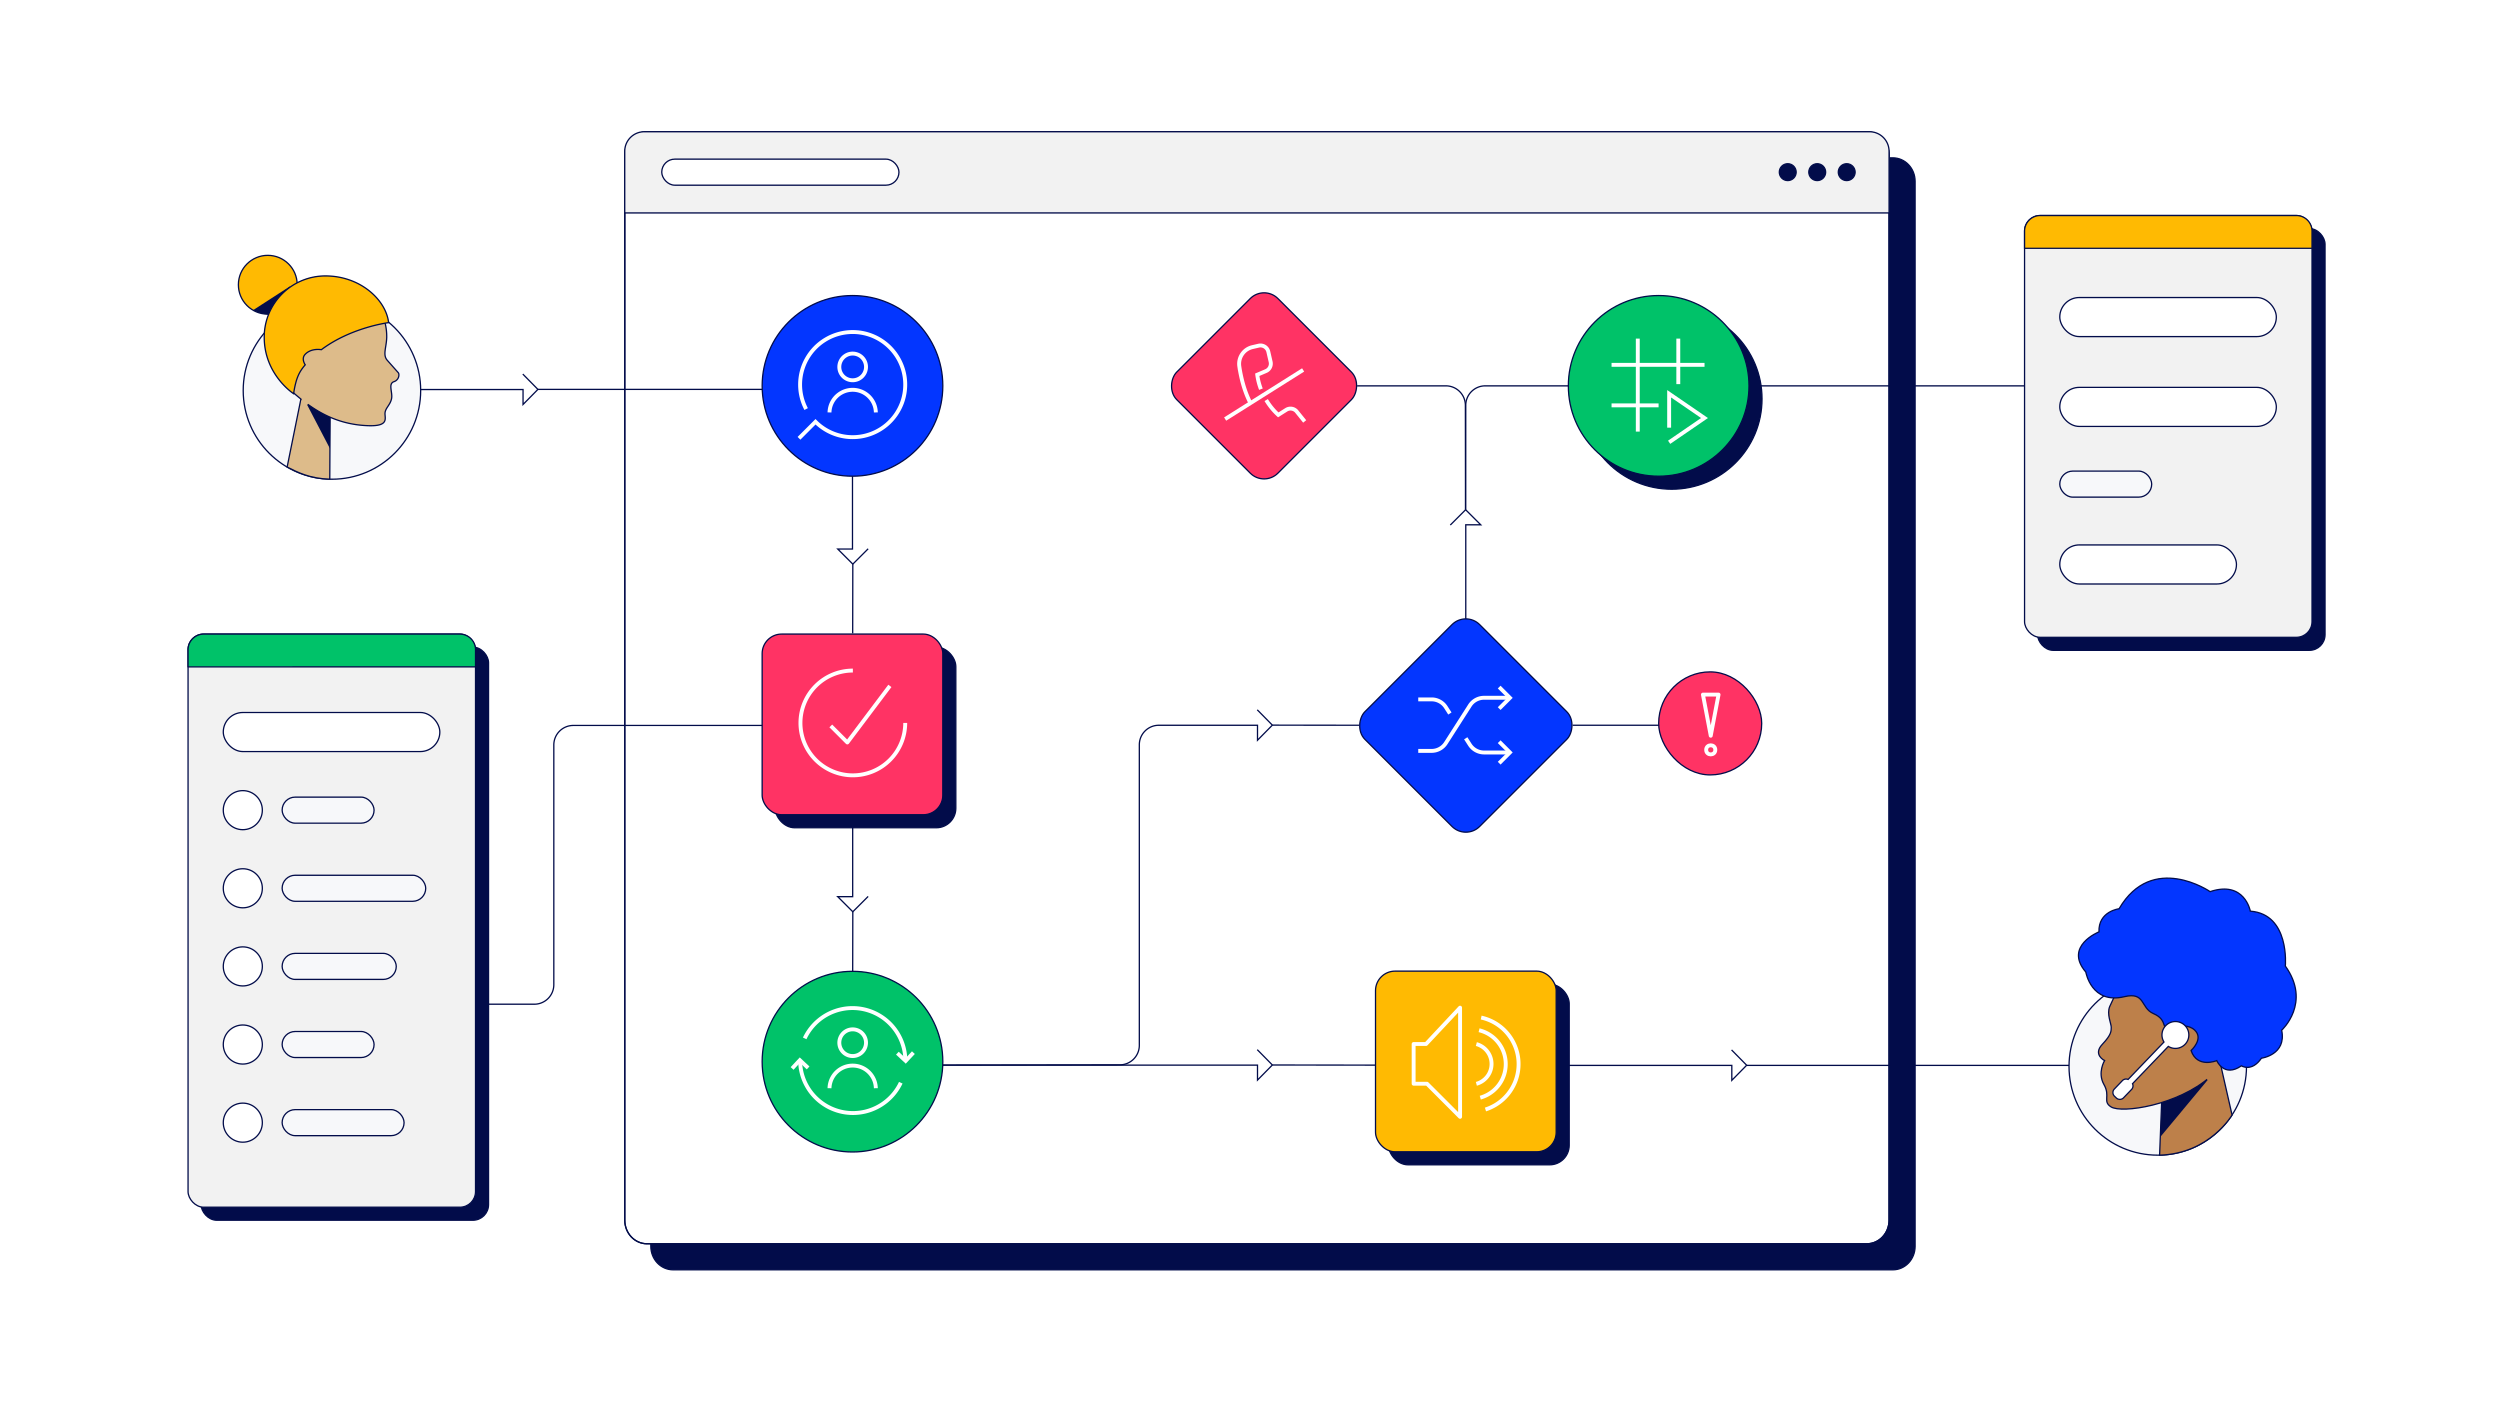 <svg xmlns="http://www.w3.org/2000/svg" xmlns:xlink="http://www.w3.org/1999/xlink" viewBox="0 0 1920 1080"><defs><style>.cls-1,.cls-11,.cls-12,.cls-15,.cls-6,.cls-9{fill:none;}.cls-2{fill:#bfbfbf;}.cls-18,.cls-3{fill:#020c4a;}.cls-10,.cls-12,.cls-13,.cls-14,.cls-16,.cls-17,.cls-20,.cls-3,.cls-4,.cls-6,.cls-7,.cls-8{stroke:#020c4a;}.cls-14,.cls-15,.cls-16,.cls-17,.cls-20,.cls-3,.cls-4,.cls-6,.cls-7,.cls-8,.cls-9{stroke-miterlimit:10;}.cls-4{fill:#fff;}.cls-5{fill:url(#Unnamed_Pattern_2);}.cls-7{fill:#f2f2f2;}.cls-8{fill:#0336ff;}.cls-11,.cls-15,.cls-9{stroke:#fff;stroke-width:3px;}.cls-10{fill:#ff3364;}.cls-10,.cls-11,.cls-12,.cls-13{stroke-linejoin:round;}.cls-13{fill:#00c269;}.cls-14{fill:#ffba02;}.cls-15{stroke-linecap:round;}.cls-16{fill:#f7f8fa;}.cls-17,.cls-19{fill:#ddbb8a;}.cls-20,.cls-21{fill:#bd804a;}</style><pattern id="Unnamed_Pattern_2" data-name="Unnamed Pattern 2" width="370.33" height="370.33" patternTransform="matrix(0.05, 0, 0, -0.04, 1850.19, 3210.64)" patternUnits="userSpaceOnUse" viewBox="0 0 370.32 370.32"><rect class="cls-1" width="370.33" height="370.33"/><path class="cls-2" d="M220.33,185.16a35.17,35.17,0,1,0-35.17,35.17,35.17,35.17,0,0,0,35.17-35.17"/></pattern></defs><g id="Engagement_Workflow" data-name="Engagement Workflow"><path class="cls-3" d="M1453.72,975.22H516.91c-9.43,0-17.08-8.08-17.08-18.05V139.22c0-10,7.65-18,17.08-18h936.81c9.43,0,17.08,8.08,17.08,18V957.17c0,10-7.65,18.05-17.08,18.05"/><path class="cls-4" d="M1433.72,955.22H496.91c-9.43,0-17.08-8.08-17.08-18.05V119.22c0-10,7.65-18,17.08-18h936.81c9.43,0,17.08,8.08,17.08,18V937.17c0,10-7.65,18.05-17.08,18.05"/><path class="cls-5" d="M1433.72,955.22H496.91c-9.43,0-17.08-8.08-17.08-18.05V119.22c0-10,7.65-18,17.08-18h936.81c9.43,0,17.08,8.08,17.08,18V937.17c0,10-7.65,18.05-17.08,18.05"/><path class="cls-6" d="M1433.72,955.22H496.91c-9.43,0-17.08-8.08-17.08-18.05V119.22c0-10,7.65-18,17.08-18h936.81c9.43,0,17.08,8.08,17.08,18V937.17c0,10-7.65,18.05-17.08,18.05"/><path class="cls-7" d="M1450.8,163.54V116.18a15,15,0,0,0-15-15h-941a15,15,0,0,0-15,15v47.36Z"/><circle class="cls-3" cx="1372.98" cy="132.21" r="6.48"/><circle class="cls-3" cx="1395.63" cy="132.21" r="6.48"/><circle class="cls-3" cx="1418.27" cy="132.21" r="6.48"/><rect class="cls-4" x="508.22" y="122.21" width="182.18" height="20" rx="10" transform="translate(1198.62 264.43) rotate(180)"/><circle class="cls-8" cx="654.71" cy="296.35" r="69.37"/><path class="cls-9" d="M665.1,281.8a10.25,10.25,0,1,1-10.24-10.25A10.24,10.24,0,0,1,665.1,281.8Z"/><path class="cls-9" d="M619.12,314.16a40.37,40.37,0,1,1,7.2,9.77l-12.69,12.69"/><path class="cls-9" d="M672.65,316.75a17.8,17.8,0,0,0-35.59,0"/><line class="cls-6" x1="654.86" y1="486.46" x2="654.96" y2="433.24"/><polyline class="cls-6" points="666.74 421.46 654.96 433.24 643.38 421.65 654.71 421.65 654.71 365.72"/><rect class="cls-3" x="595.33" y="496.97" width="138.75" height="138.75" rx="15"/><rect class="cls-10" x="585.33" y="486.97" width="138.75" height="138.75" rx="15"/><path class="cls-11" d="M695.21,555.21A40.23,40.23,0,1,1,655,515"/><polyline class="cls-11" points="638.05 557.51 650.75 570.21 683.42 526.78"/><path class="cls-12" d="M585.33,557.14h-145a15,15,0,0,0-15,15v184.1a15,15,0,0,1-15,15H340"/><circle class="cls-13" cx="654.71" cy="815.35" r="69.37"/><line class="cls-6" x1="654.86" y1="746.46" x2="654.96" y2="700.24"/><polyline class="cls-6" points="666.74 688.46 654.96 700.24 643.38 688.65 654.86 688.65 654.86 625.72"/><path class="cls-9" d="M665.1,800.8a10.25,10.25,0,1,1-10.24-10.25A10.24,10.24,0,0,1,665.1,800.8Z"/><path class="cls-9" d="M672.65,835.75a17.8,17.8,0,0,0-35.59,0"/><polyline class="cls-9" points="701.49 808.43 695.54 814.79 689.18 808.84"/><polyline class="cls-9" points="608.33 820.57 614.28 814.21 620.64 820.16"/><path class="cls-9" d="M618,797.48a40.6,40.6,0,0,1,77.32,17.31"/><path class="cls-9" d="M691.8,831.52a40.59,40.59,0,0,1-77.31-17.31"/><rect class="cls-3" x="1066.4" y="755.83" width="138.75" height="138.75" rx="15"/><line class="cls-6" x1="1589.01" y1="818.22" x2="1341.44" y2="818.22"/><polyline class="cls-6" points="1329.84 806.34 1341.44 818.11 1330.03 829.7 1330.03 818.22 1195.15 818.22"/><line class="cls-6" x1="1056.4" y1="818.02" x2="977.17" y2="817.91"/><polyline class="cls-6" points="965.58 806.14 977.17 817.91 965.76 829.5 965.76 818.02 724.08 818.02"/><rect class="cls-14" x="1056.4" y="745.83" width="138.75" height="138.75" rx="15"/><path class="cls-11" d="M1133.84,801.85a15.82,15.82,0,0,1,0,30.53"/><path class="cls-11" d="M1135.92,791.22a26.76,26.76,0,0,1,.93,51.79"/><path class="cls-11" d="M1137.54,781.49a36.6,36.6,0,0,1,3.3,70.6"/><polygon class="cls-11" points="1121.34 773.89 1121.34 857.73 1095.91 832.3 1085.67 832.3 1085.67 801.79 1095.21 801.79 1121.34 773.89"/><rect class="cls-8" x="1063.46" y="494.91" width="124.62" height="124.62" rx="15" transform="translate(723.74 -632.84) rotate(45)"/><line class="cls-6" x1="1282.33" y1="556.99" x2="1207.75" y2="556.99"/><line class="cls-6" x1="1043.89" y1="556.99" x2="977.17" y2="556.91"/><path class="cls-6" d="M965.58,545.14l11.59,11.77L965.76,568.5V557H890a15,15,0,0,0-15,15v230.8a15,15,0,0,1-15,15l-135.92.2"/><path class="cls-9" d="M1125.69,567l3.14,4.91a13,13,0,0,0,10.91,6h19.89"/><path class="cls-9" d="M1089.21,537.13h10.29a13,13,0,0,1,10.91,6l3.1,4.85"/><polyline class="cls-9" points="1151.37 569.62 1159.63 577.88 1151.37 586.14"/><path class="cls-9" d="M1089.21,576.69h10.29a13,13,0,0,0,10.91-6l18.42-28.8a12.93,12.93,0,0,1,10.91-6h19.89"/><polyline class="cls-9" points="1151.37 544.2 1159.63 535.94 1151.37 527.68"/><rect class="cls-10" x="1273.86" y="516.01" width="79.12" height="79.12" rx="39.56"/><polygon class="cls-11" points="1307.85 533.45 1313.85 565.05 1319.85 533.45 1307.85 533.45"/><rect class="cls-10" x="915.9" y="241.41" width="109.84" height="109.84" rx="15" transform="translate(493.88 -599.67) rotate(45)"/><path class="cls-9" d="M972.44,307.25a49.88,49.88,0,0,0,9.27,11.37l6.09-3.85a6.2,6.2,0,0,1,7.89,1.06l6.31,7.84"/><path class="cls-9" d="M960.56,310c-5.15-9.83-7.6-20.64-8.77-28.67a13.2,13.2,0,0,1,10.1-14.75l4.74-1.1a6.19,6.19,0,0,1,7.44,4.66l1.76,7.69A6.2,6.2,0,0,1,972.2,285l-6.63,2.81a47.81,47.81,0,0,0,2.82,11.08"/><line class="cls-9" x1="940.91" y1="321.83" x2="1000.8" y2="284.11"/><circle class="cls-15" cx="1313.85" cy="575.89" r="3.5"/><circle class="cls-3" cx="1283.86" cy="306.35" r="69.37"/><path class="cls-6" d="M1125.6,391.46l.09-80.13a15,15,0,0,1,15-15h414.17"/><path class="cls-6" d="M1125.51,391.46l-.1-80.13a15,15,0,0,0-15-15l-68.16,0"/><polyline class="cls-6" points="1113.83 403.23 1125.6 391.46 1137.19 403.04 1125.71 403.04 1125.71 475.33"/><circle class="cls-13" cx="1273.86" cy="296.35" r="69.37"/><line class="cls-9" x1="1257.82" y1="260.05" x2="1257.82" y2="331.47"/><line class="cls-9" x1="1288.93" y1="260.05" x2="1288.93" y2="295.01"/><polyline class="cls-9" points="1281.9 339.67 1309.06 321.04 1281.9 302.42 1281.9 328.47"/><line class="cls-9" x1="1309.08" y1="280.2" x2="1237.67" y2="280.2"/><line class="cls-9" x1="1273.79" y1="311.32" x2="1237.67" y2="311.32"/><rect class="cls-3" x="154.43" y="496.97" width="220.77" height="440.17" rx="12"/><rect class="cls-7" x="144.43" y="486.97" width="220.77" height="440.17" rx="12"/><path class="cls-13" d="M365.2,512.15V499a12,12,0,0,0-12-12H156.43a12,12,0,0,0-12,12v13.18Z"/><rect class="cls-4" x="171.48" y="547.2" width="166.31" height="30" rx="15"/><rect class="cls-16" x="216.68" y="612.2" width="70.61" height="20" rx="10" transform="translate(503.97 1244.39) rotate(-180)"/><rect class="cls-3" x="1564.86" y="175.53" width="220.77" height="323.92" rx="12"/><rect class="cls-7" x="1554.86" y="165.53" width="220.77" height="323.92" rx="12"/><path class="cls-14" d="M1775.63,190.7V177.53a12,12,0,0,0-12-12H1566.86a12,12,0,0,0-12,12V190.7Z"/><rect class="cls-4" x="1581.91" y="228.5" width="166.31" height="30" rx="15"/><rect class="cls-4" x="1581.91" y="297.5" width="166.31" height="30" rx="15"/><rect class="cls-4" x="1581.91" y="418.5" width="135.69" height="30" rx="15"/><rect class="cls-16" x="1581.91" y="361.81" width="70.61" height="20" rx="10" transform="translate(3234.42 743.61) rotate(180)"/><circle class="cls-4" cx="186.48" cy="622.2" r="15"/><rect class="cls-16" x="216.68" y="672.2" width="110.28" height="20" rx="10" transform="translate(543.64 1364.39) rotate(-180)"/><circle class="cls-4" cx="186.48" cy="682.2" r="15"/><rect class="cls-16" x="216.68" y="732.2" width="87.65" height="20" rx="10" transform="translate(521.01 1484.39) rotate(-180)"/><circle class="cls-4" cx="186.48" cy="742.2" r="15"/><rect class="cls-16" x="216.68" y="792.2" width="70.61" height="20" rx="10" transform="translate(503.97 1604.39) rotate(-180)"/><circle class="cls-4" cx="186.48" cy="802.2" r="15"/><rect class="cls-16" x="216.68" y="852.2" width="93.65" height="20" rx="10" transform="translate(527.01 1724.39) rotate(180)"/><circle class="cls-4" cx="186.48" cy="862.2" r="15"/><circle class="cls-16" cx="254.93" cy="299.89" r="68.15"/><path id="neck" class="cls-17" d="M253.27,368l.41-77.11H234.24l-13.72,67.79C228.19,362.59,237.91,367.62,253.27,368Z"/><polygon id="neck_shadow" data-name="neck shadow" class="cls-18" points="253.4 344.52 253.59 318.79 232.95 305.3 253.4 344.52"/><path class="cls-17" d="M283.05,326.94c-27.33-.84-45.41-13.94-61.64-28.84-11.84-10.87-18.89-27.3-17.57-43.54A46,46,0,0,1,243,212.93c28.38-4,54.47,18.45,54,46.24-.26,7.94-3.2,13.41.41,17.51,2.93,3.33,6.94,7.83,8.34,9.41a2.29,2.29,0,0,1,.59,1.47,5.39,5.39,0,0,1-3.78,5.56c-4.71,1.67-.78,8.35-1.87,13.21s-4.8,7.09-5,11S298.91,327.43,283.05,326.94Z"/><polyline class="cls-19" points="232.76 301.19 231.16 309.6 235.03 311.99 239.42 306.89"/><circle id="h_1_side" data-name="h 1 side" class="cls-14" cx="205.66" cy="218.69" r="22.58"/><path class="cls-18" d="M222.83,219.8l-28.51,18.42s7.24,4.57,18.59,3.05"/><path id="h_1_side-2" data-name="h 1 side" class="cls-14" d="M225.47,302.35s-22.55-14.51-22.55-43.44a47,47,0,0,1,47-47c26.89,0,46.57,18.49,48.54,35.87,0,0-28.72,3.57-51.66,20.78,0,0-7.72-1.48-12.49,3.62-3.18,3.41.1,8,.1,8C229.74,285.64,227.37,290.26,225.47,302.35Z"/><polyline class="cls-6" points="401.51 287.28 413.11 299.05 401.7 310.64 401.7 299.16 323.08 299.16"/><line class="cls-6" x1="413.11" y1="299.05" x2="585.33" y2="299.05"/><circle class="cls-16" cx="1657.16" cy="819.02" r="68.15"/><path id="neck-2" data-name="neck" class="cls-20" d="M1658.57,887.16l2.16-56.11,43-20.8,10.5,46.09S1696.79,886.18,1658.57,887.16Z"/><polygon id="neck_shadow-2" data-name="neck shadow" class="cls-18" points="1659.11 873.19 1660.19 846.74 1698.14 826.25 1659.11 873.19"/><path class="cls-20" d="M1723.63,779.9c2.35-26.14-17.2-49.26-45-49.09-20.62.13-41.83,4-58.33,42.12-2.51,5.81,1.29,13.62,1.13,16.17s.55,5.11-6.89,13,1.78,12.43,1.78,12.43-5.67,9.29-.5,18.34-1.26,13,5.46,17.22c8.26,5.23,51.23-1.2,76-23C1720.11,806.87,1722.65,790.78,1723.63,779.9Z"/><polyline class="cls-21" points="1704.11 810.64 1705.89 823.64 1697.41 831.97 1691.66 824.73"/><path class="cls-8" d="M1653.77,778.41c12.32,5.35,4.73,12.76,16.85,21l3.43-11.34s6.89-1.2,11.43,3c7.27,6.73-2.74,15.74-2.74,15.74,4.77,14,19.72,7.74,19.72,7.74s5.54,13.26,18.93,4c0,0,7.83,5.13,15.4-5.85,0,0,19.45-2.6,15.53-21.48,0,0,23.08-21,2.82-49.29,0,0,3.63-39.86-26.88-42.16,0,0-4.42-23.82-30.89-15,0,0-44.41-30.51-69.92,13.16,0,0-16,1.87-15.44,17.75,0,0-27.2,10.92-10.1,30.86,0,0,4.28,25,29.56,18.92C1647.79,761.57,1643.79,774.08,1653.77,778.41Z"/><path class="cls-4" d="M1623.81,836.37l6.2-6.47a3.92,3.92,0,0,1,4.35-.88l27.57-28.74a10.32,10.32,0,1,1,3.34,3.35l-27.5,28.66a3.92,3.92,0,0,1-.7,4.38l-6.21,6.47a3.92,3.92,0,0,1-5.53.11l-1.41-1.35A3.92,3.92,0,0,1,1623.81,836.37Z"/></g></svg>
